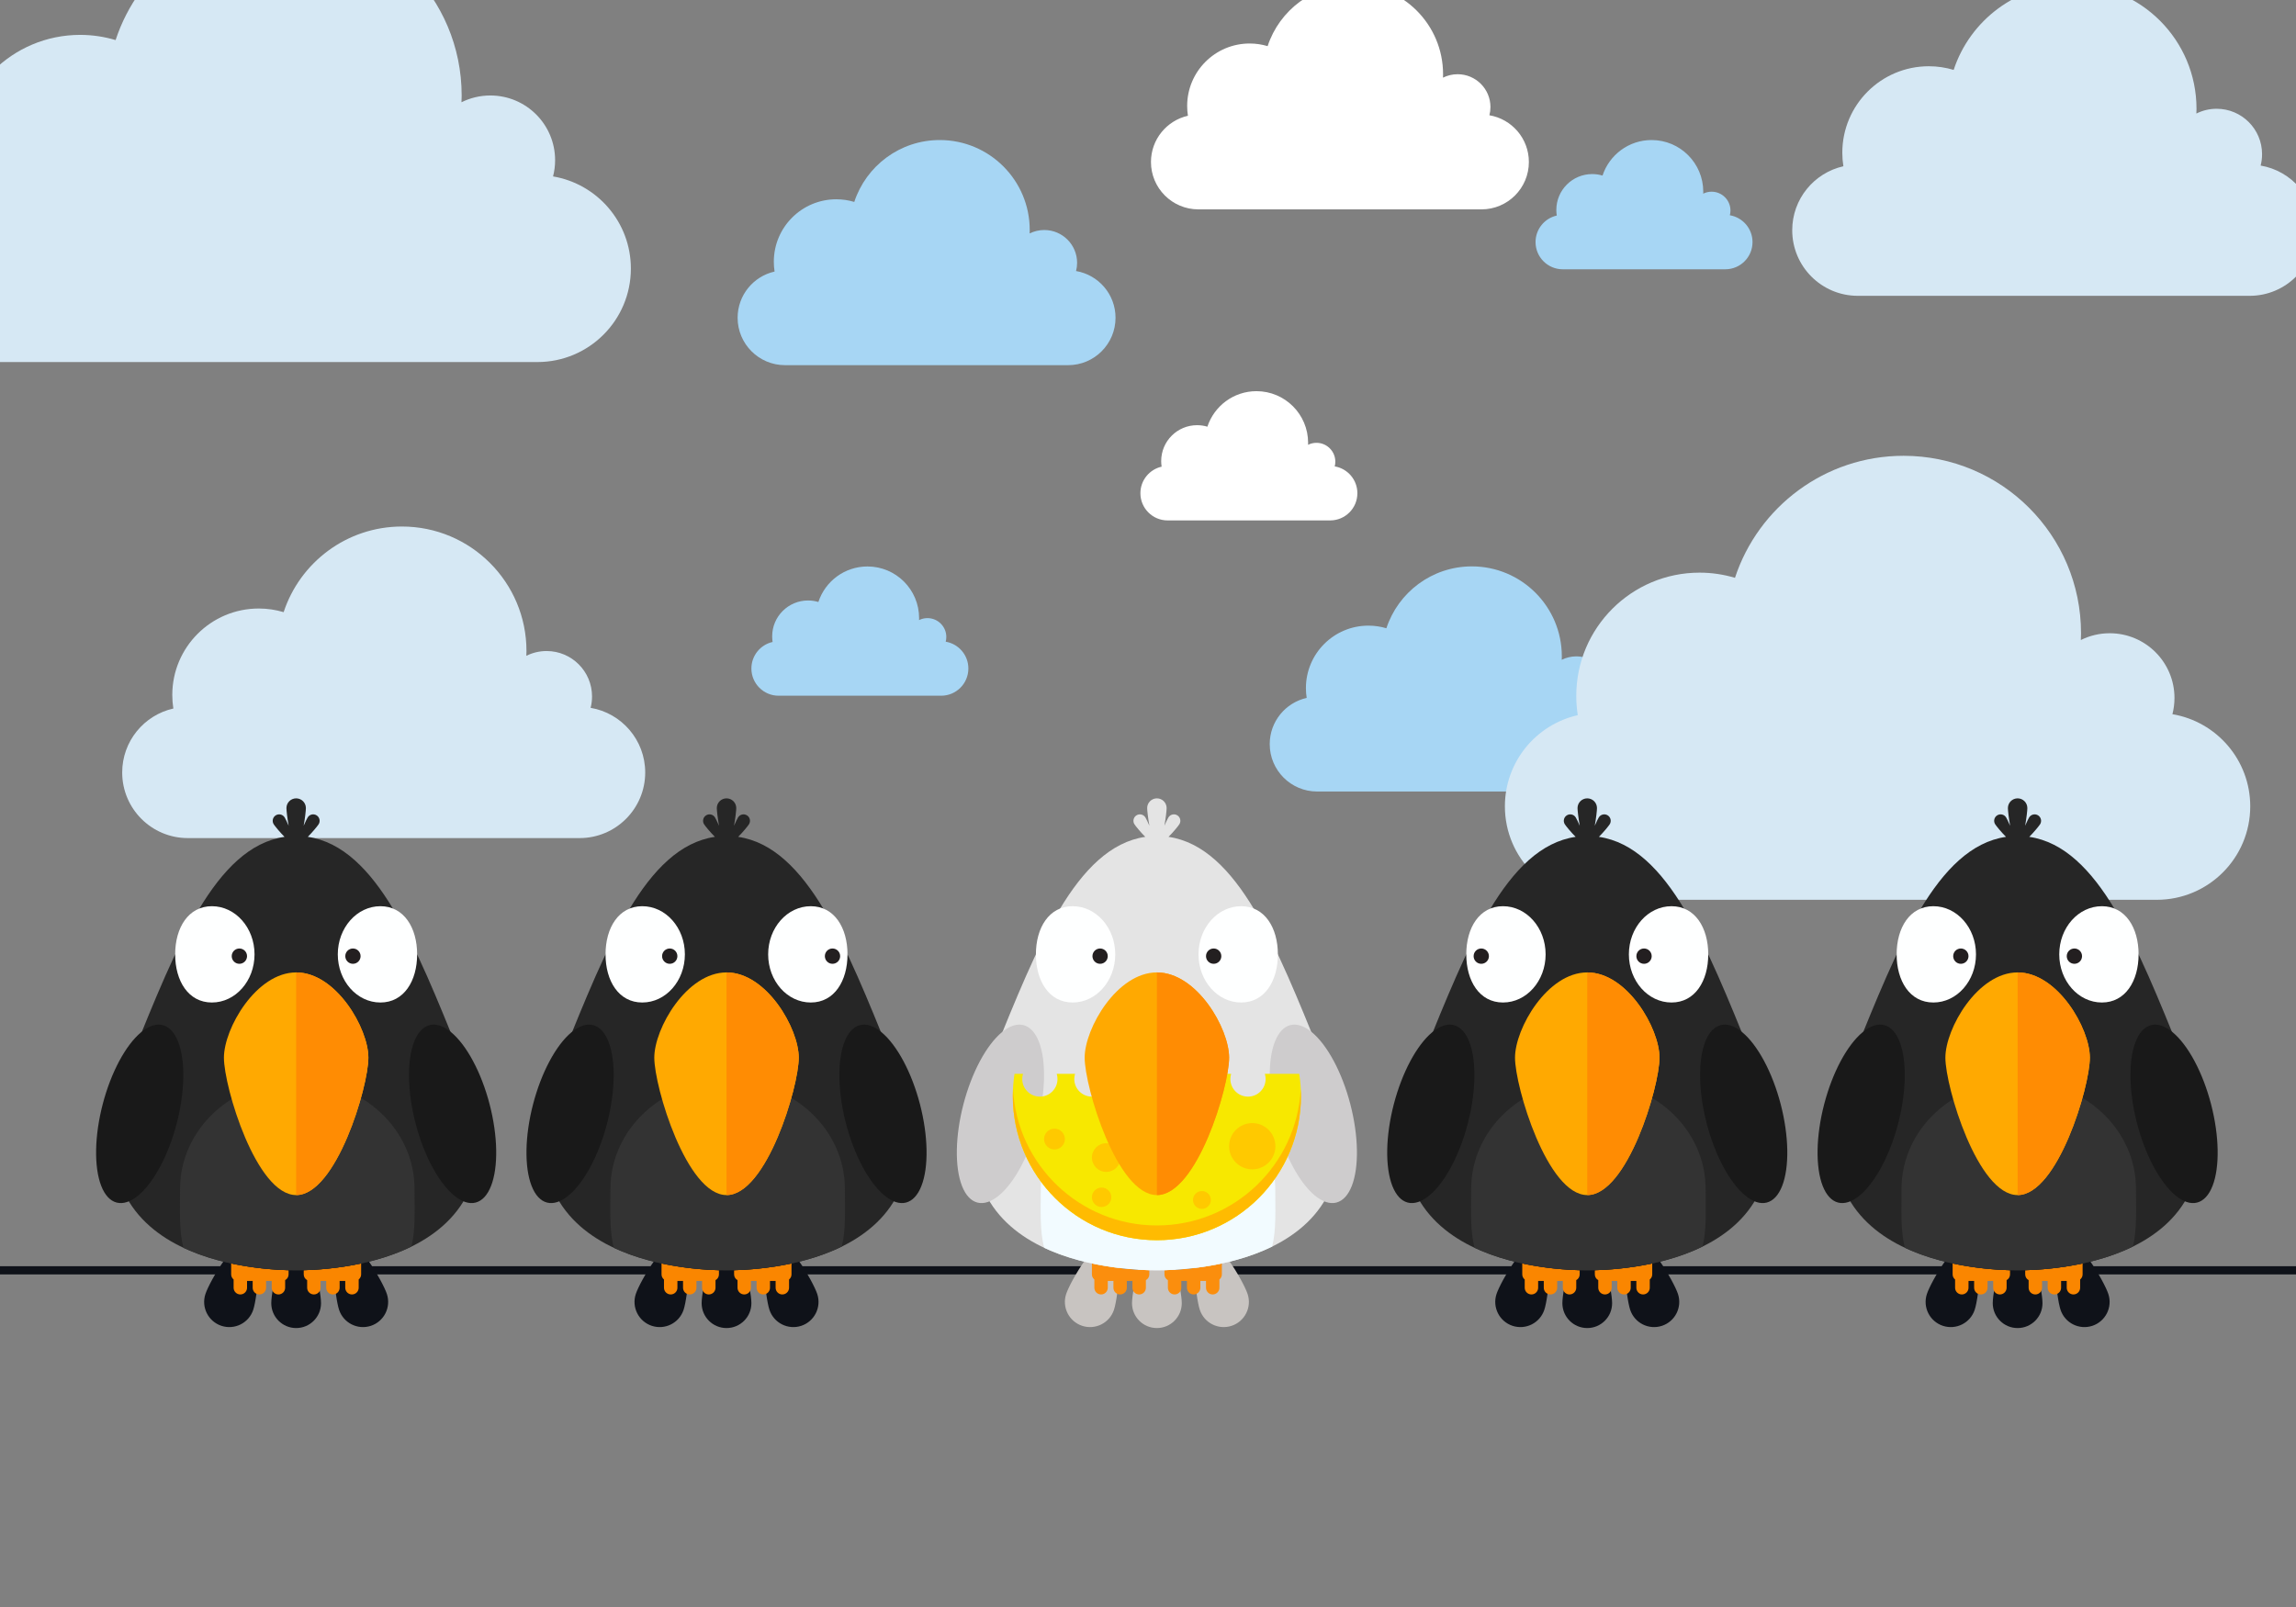 <svg xmlns="http://www.w3.org/2000/svg" viewBox="0 0 1400 980" width="1400" height="980">
	<rect x="0" y="0" width="1400" height="980" fill="#808080" stroke="none"/>
	<style>
		tspan { white-space:pre }
		.shp0 { fill: #d6e8f4 } 
		.shp1 { fill: #a7d6f4 } 
		.shp2 { fill: #ffffff } 
		.shp3 { fill: none;stroke: #0f1219;stroke-width: 5 } 
		.shp4 { fill: #0f1219 } 
		.shp5 { fill: #fa8600 } 
		.shp6 { fill: #262626 } 
		.shp7 { fill: #333333 } 
		.shp8 { fill: #feffff } 
		.shp9 { fill: #191919 } 
		.shp10 { fill: #231f20 } 
		.shp11 { fill: #ffa901 } 
		.shp12 { fill: #ff8c03 } 
		.shp13 { fill: #c8c4c1 } 
		.shp14 { fill: #fb8e0d } 
		.shp15 { fill: #e4e4e4 } 
		.shp16 { fill: #f2fbff } 
		.shp17 { fill: #cecccd } 
		.shp18 { fill: #f7e800 } 
		.shp19 { fill: #ffbb01 } 
		.shp20 { fill: #ffc900 } 
	</style>
	<g id="elements">
		<g id="BG">
		</g>
		<g id="&lt;Clip Group&gt;">
			<g id="&lt;Group&gt;">
				<g id="&lt;Group&gt;">
					<path id="&lt;Path&gt;" class="shp0" d="M360.13 431.66C360.7 429.45 361 427.12 361 424.73C361 409.43 348.59 397.02 333.29 397.02C328.85 397.02 324.66 398.07 320.94 399.93C320.98 398.96 321.02 397.99 321.02 397.02C321.02 355.09 287.02 321.09 245.09 321.09C211.43 321.09 182.91 342.99 172.95 373.31C168.15 371.87 163.06 371.09 157.79 371.09C128.66 371.09 105.05 394.71 105.05 423.83C105.05 426.64 105.27 429.39 105.7 432.08C87.85 436.09 74.51 452.03 74.51 471.09C74.51 493.18 92.42 511.09 114.51 511.09L353.42 511.09C375.51 511.09 393.42 493.18 393.42 471.09C393.42 451.29 379.02 434.85 360.13 431.66Z" />
				</g>
				<g id="&lt;Group&gt;">
					<path id="&lt;Path&gt;" class="shp0" d="M1378.44 100.97C1379.01 98.76 1379.31 96.43 1379.31 94.04C1379.31 78.74 1366.91 66.33 1351.6 66.33C1347.16 66.33 1342.97 67.38 1339.25 69.24C1339.29 68.27 1339.33 67.31 1339.33 66.33C1339.33 24.4 1305.33 -9.6 1263.4 -9.6C1229.74 -9.6 1201.22 12.31 1191.26 42.63C1186.46 41.19 1181.38 40.4 1176.1 40.4C1146.97 40.4 1123.36 64.02 1123.36 93.15C1123.36 95.95 1123.59 98.7 1124.01 101.39C1106.16 105.41 1092.82 121.34 1092.82 140.4C1092.82 162.5 1110.73 180.4 1132.82 180.4L1371.73 180.4C1393.82 180.4 1411.73 162.5 1411.73 140.4C1411.73 120.6 1397.33 104.16 1378.44 100.97Z" />
				</g>
				<g id="&lt;Group&gt;">
					<path id="&lt;Path&gt;" class="shp1" d="M576.65 391.32C576.89 390.4 577.02 389.44 577.02 388.44C577.02 382.1 571.87 376.95 565.52 376.95C563.68 376.95 561.94 377.38 560.4 378.15C560.41 377.75 560.43 377.35 560.43 376.95C560.43 359.55 546.33 345.45 528.93 345.45C514.97 345.45 503.14 354.54 499.01 367.11C497.01 366.52 494.9 366.19 492.72 366.19C480.63 366.19 470.84 375.99 470.84 388.07C470.84 389.24 470.93 390.38 471.1 391.49C463.7 393.16 458.17 399.77 458.17 407.68C458.17 416.84 465.6 424.27 474.76 424.27L573.87 424.27C583.04 424.27 590.47 416.84 590.47 407.68C590.47 399.46 584.49 392.64 576.65 391.32Z" />
				</g>
				<g id="&lt;Group&gt;">
					<path id="&lt;Path&gt;" class="shp2" d="M813.86 284.42C814.09 283.5 814.22 282.54 814.22 281.54C814.22 275.2 809.07 270.05 802.73 270.05C800.88 270.05 799.15 270.48 797.6 271.25C797.62 270.85 797.63 270.45 797.63 270.05C797.63 252.65 783.53 238.55 766.13 238.55C752.17 238.55 740.34 247.64 736.21 260.21C734.22 259.62 732.11 259.29 729.92 259.29C717.84 259.29 708.04 269.09 708.04 281.17C708.04 282.34 708.13 283.48 708.31 284.59C700.9 286.26 695.37 292.87 695.37 300.78C695.37 309.94 702.8 317.37 711.96 317.37L811.08 317.37C820.24 317.37 827.67 309.94 827.67 300.78C827.67 292.56 821.7 285.74 813.86 284.42Z" />
				</g>
				<g id="&lt;Group&gt;">
					<path id="&lt;Path&gt;" class="shp1" d="M1054.79 131.27C1055.03 130.35 1055.16 129.39 1055.16 128.4C1055.16 122.05 1050.01 116.9 1043.66 116.9C1041.82 116.9 1040.08 117.34 1038.54 118.11C1038.55 117.71 1038.57 117.31 1038.57 116.9C1038.57 99.51 1024.47 85.4 1007.07 85.4C993.11 85.4 981.28 94.49 977.15 107.07C975.16 106.47 973.05 106.15 970.86 106.15C958.78 106.15 948.98 115.94 948.98 128.03C948.98 129.19 949.07 130.33 949.25 131.45C941.84 133.11 936.31 139.72 936.31 147.63C936.31 156.8 943.74 164.22 952.9 164.22L1052.01 164.22C1061.18 164.22 1068.61 156.8 1068.61 147.63C1068.61 139.41 1062.63 132.6 1054.79 131.27Z" />
				</g>
				<g id="&lt;Group&gt;">
					<path id="&lt;Path&gt;" class="shp1" d="M980.59 425.29C981 423.69 981.22 422.02 981.22 420.29C981.22 409.23 972.26 400.27 961.2 400.27C957.99 400.27 954.96 401.02 952.28 402.36C952.3 401.67 952.33 400.97 952.33 400.27C952.33 369.97 927.77 345.4 897.47 345.4C873.16 345.4 852.55 361.23 845.35 383.14C841.88 382.1 838.21 381.53 834.4 381.53C813.35 381.53 796.29 398.59 796.29 419.64C796.29 421.67 796.45 423.65 796.76 425.6C783.86 428.5 774.22 440.01 774.22 453.78C774.22 469.75 787.16 482.69 803.12 482.69L975.75 482.69C991.71 482.69 1004.65 469.75 1004.65 453.78C1004.65 439.47 994.24 427.6 980.59 425.29Z" />
				</g>
				<g id="&lt;Group&gt;">
					<path id="&lt;Path&gt;" class="shp2" d="M908.18 70.29C908.59 68.69 908.81 67.01 908.81 65.28C908.81 54.23 899.85 45.26 888.79 45.26C885.59 45.26 882.56 46.02 879.87 47.36C879.9 46.67 879.92 45.97 879.92 45.26C879.92 14.97 855.36 -9.6 825.06 -9.6C800.75 -9.6 780.14 6.23 772.94 28.14C769.47 27.1 765.8 26.53 761.99 26.53C740.94 26.53 723.88 43.59 723.88 64.64C723.88 66.66 724.04 68.65 724.35 70.59C711.45 73.5 701.81 85.01 701.81 98.78C701.81 114.75 714.75 127.68 730.72 127.68L903.34 127.68C919.3 127.68 932.24 114.75 932.24 98.78C932.24 84.47 921.84 72.6 908.18 70.29Z" />
				</g>
				<g id="&lt;Group&gt;">
					<path id="&lt;Path&gt;" class="shp1" d="M656.14 165.29C656.55 163.69 656.77 162.02 656.77 160.29C656.77 149.23 647.81 140.27 636.75 140.27C633.54 140.27 630.51 141.02 627.83 142.36C627.85 141.67 627.88 140.97 627.88 140.27C627.88 109.97 603.32 85.4 573.02 85.4C548.71 85.4 528.1 101.23 520.9 123.14C517.43 122.1 513.76 121.53 509.95 121.53C488.9 121.53 471.84 138.59 471.84 159.64C471.84 161.67 472 163.65 472.31 165.6C459.41 168.5 449.77 180.01 449.77 193.78C449.77 209.75 462.71 222.69 478.67 222.69L651.3 222.69C667.26 222.69 680.2 209.75 680.2 193.78C680.2 179.47 669.79 167.6 656.14 165.29Z" />
				</g>
				<g id="&lt;Group&gt;">
					<path id="&lt;Path&gt;" class="shp0" d="M1324.65 435.54C1325.46 432.38 1325.9 429.07 1325.9 425.65C1325.9 403.85 1308.22 386.17 1286.41 386.17C1280.09 386.17 1274.11 387.66 1268.81 390.31C1268.87 388.93 1268.92 387.56 1268.92 386.17C1268.92 326.41 1220.47 277.96 1160.71 277.96C1112.75 277.96 1072.11 309.17 1057.91 352.38C1051.06 350.33 1043.82 349.22 1036.31 349.22C994.8 349.22 961.14 382.87 961.14 424.38C961.14 428.38 961.46 432.3 962.06 436.13C936.63 441.85 917.62 464.56 917.62 491.73C917.62 523.21 943.14 548.73 974.62 548.73L1315.1 548.73C1346.58 548.73 1372.1 523.21 1372.1 491.73C1372.1 463.5 1351.59 440.08 1324.65 435.54Z" />
				</g>
				<g id="&lt;Group&gt;">
					<path id="&lt;Path&gt;" class="shp0" d="M337.23 107.59C338.04 104.44 338.48 101.13 338.48 97.71C338.48 75.9 320.8 58.23 298.99 58.23C292.67 58.23 286.69 59.72 281.39 62.36C281.44 60.99 281.5 59.61 281.5 58.23C281.5 -1.54 233.05 -49.98 173.29 -49.98C125.33 -49.98 84.69 -18.77 70.49 24.44C63.64 22.39 56.4 21.27 48.89 21.27C7.38 21.27 -26.28 54.93 -26.28 96.44C-26.28 100.44 -25.96 104.36 -25.36 108.19C-50.79 113.91 -69.8 136.62 -69.8 163.78C-69.8 195.27 -44.28 220.79 -12.8 220.79L327.68 220.79C359.16 220.79 384.68 195.27 384.68 163.78C384.68 135.56 364.17 112.14 337.23 107.59Z" />
				</g>
			</g>
		</g>
		<path id="&lt;Path&gt;" class="shp3" d="M0 774.68L1400 774.68" />
		<g id="&lt;Group&gt;">
			<g id="&lt;Group&gt;">
				<g id="&lt;Group&gt;">
					<g id="&lt;Group&gt;">
						<path id="&lt;Path&gt;" class="shp4" d="M154.41 798.76C151.75 806.81 143.07 811.18 135.02 808.53C126.97 805.87 122.6 797.19 125.26 789.14C127.91 781.09 144.36 753.16 152.41 755.81C160.46 758.47 157.06 790.71 154.41 798.76Z" />
					</g>
					<g id="&lt;Group&gt;">
						<path id="&lt;Path&gt;" class="shp4" d="M206.75 798.76C209.41 806.81 218.09 811.18 226.14 808.53C234.19 805.87 238.56 797.19 235.91 789.14C233.25 781.09 216.8 753.16 208.75 755.81C200.7 758.47 204.1 790.71 206.75 798.76Z" />
					</g>
					<g id="&lt;Group&gt;">
						<path id="&lt;Path&gt;" class="shp4" d="M195.75 794.73C195.75 803.1 188.96 809.89 180.58 809.89C172.21 809.89 165.41 803.1 165.41 794.73C165.41 786.35 172.21 755.04 180.58 755.04C188.96 755.04 195.75 786.35 195.75 794.73Z" />
					</g>
				</g>
				<g id="&lt;Group&gt;">
					<g id="&lt;Group&gt;">
						<path id="&lt;Path&gt;" class="shp5" d="M140.96 770.5L140.96 777.18C140.96 778.43 141.55 779.54 142.46 780.28C142.46 780.29 142.45 780.31 142.45 780.32L142.45 785.31C142.45 787.57 144.29 789.4 146.55 789.4C148.81 789.4 150.64 787.57 150.64 785.31L150.64 781.18L154.07 781.18L154.07 785.31C154.07 787.57 155.9 789.4 158.16 789.4C160.42 789.4 162.25 787.57 162.25 785.31L162.25 781.18L165.69 781.18L165.69 785.31C165.69 787.57 167.52 789.4 169.78 789.4C172.04 789.4 173.87 787.57 173.87 785.31L173.87 780.67C175.11 779.99 175.96 778.69 175.96 777.18L175.96 774.62C168.43 774.41 155.4 773.6 140.96 770.5Z" />
					</g>
					<g id="&lt;Group&gt;">
						<path id="&lt;Path&gt;" class="shp5" d="M220.2 770.5L220.2 777.18C220.2 778.43 219.61 779.54 218.7 780.28C218.7 780.29 218.71 780.31 218.71 780.32L218.71 785.31C218.71 787.57 216.88 789.4 214.62 789.4C212.36 789.4 210.52 787.57 210.52 785.31L210.52 781.18L207.09 781.18L207.09 785.31C207.09 787.57 205.26 789.4 203 789.4C200.74 789.4 198.91 787.57 198.91 785.31L198.91 781.18L195.48 781.18L195.48 785.31C195.48 787.57 193.65 789.4 191.39 789.4C189.13 789.4 187.29 787.57 187.29 785.31L187.29 780.67C186.05 779.99 185.2 778.69 185.2 777.18L185.2 774.62C192.73 774.41 205.77 773.6 220.2 770.5Z" />
					</g>
				</g>
			</g>
			<g id="&lt;Group&gt;">
				<path id="&lt;Path&gt;" class="shp6" d="M279.98 642.25C253.88 578.16 229.98 516.55 187.68 510.34C190.54 507.5 193.62 503.71 194.29 502.66C195.45 500.82 194.9 498.39 193.06 497.23C191.22 496.07 188.79 496.62 187.63 498.46C187.21 499.13 186.19 501.19 185.16 503.57C186.01 498.84 186.52 494.22 186.52 492.79C186.52 489.52 183.86 486.86 180.59 486.86C177.31 486.86 174.66 489.52 174.66 492.79C174.66 494.22 175.17 498.84 176.02 503.58C174.99 501.19 173.97 499.13 173.55 498.46C172.38 496.62 169.95 496.07 168.12 497.23C166.28 498.39 165.73 500.82 166.89 502.66C167.56 503.71 170.64 507.5 173.49 510.34C131.19 516.54 107.28 578.15 81.18 642.25C28.56 771.45 161.93 774.68 180.58 774.68C199.24 774.68 332.6 771.45 279.98 642.25Z" />
			</g>
			<g id="&lt;Group&gt;">
				<path id="&lt;Path&gt;" class="shp7" d="M181.28 658.93C141.8 658.93 109.79 688.54 109.79 725.06C109.79 738.29 109.11 750.62 111.89 760.96C139.61 774 172.06 774.68 180.58 774.68C189.27 774.68 222.8 773.98 250.87 760.2C253.41 750.02 252.77 737.97 252.77 725.06C252.77 688.54 220.76 658.93 181.28 658.93Z" />
			</g>
			<g id="&lt;Group&gt;">
				<g id="&lt;Group&gt;">
					<path id="&lt;Path&gt;" class="shp8" d="M155.2 582C155.2 598.21 143.56 611.36 129.2 611.36C114.84 611.36 106.81 598.21 106.81 582C106.81 565.78 114.84 552.63 129.2 552.63C143.56 552.63 155.2 565.78 155.2 582Z" />
				</g>
				<g id="&lt;Group&gt;">
					<path id="&lt;Path&gt;" class="shp8" d="M205.97 582C205.97 598.21 217.61 611.36 231.96 611.36C246.32 611.36 254.35 598.21 254.35 582C254.35 565.78 246.32 552.63 231.96 552.63C217.61 552.63 205.97 565.78 205.97 582Z" />
				</g>
			</g>
			<g id="&lt;Group&gt;">
				<g id="&lt;Group&gt;">
					<path id="&lt;Path&gt;" class="shp9" d="M107.75 685.12C102.72 704.45 93.78 721.2 84.29 729.04C74.79 736.89 66.19 734.66 61.72 723.18C57.25 711.7 57.6 692.72 62.62 673.39C67.65 654.06 76.59 637.32 86.09 629.47C95.58 621.62 104.18 623.85 108.65 635.33C113.12 646.81 112.78 665.79 107.75 685.12Z" />
				</g>
				<g id="&lt;Group&gt;">
					<path id="&lt;Path&gt;" class="shp9" d="M253.41 685.12C258.44 704.45 267.38 721.2 276.88 729.04C286.37 736.89 294.97 734.66 299.44 723.18C303.91 711.7 303.57 692.72 298.54 673.39C293.51 654.06 284.57 637.32 275.07 629.47C265.58 621.62 256.98 623.85 252.51 635.33C248.04 646.81 248.39 665.79 253.41 685.12Z" />
				</g>
			</g>
			<path id="&lt;Path&gt;" class="shp10" d="M150.63 583.09C150.63 585.67 148.54 587.76 145.96 587.76C143.38 587.76 141.29 585.67 141.29 583.09C141.29 580.51 143.38 578.42 145.96 578.42C148.54 578.42 150.63 580.51 150.63 583.09Z" />
			<path id="&lt;Path&gt;" class="shp10" d="M210.54 583.09C210.54 585.67 212.63 587.76 215.2 587.76C217.78 587.76 219.87 585.67 219.87 583.09C219.87 580.51 217.78 578.42 215.2 578.42C212.63 578.42 210.54 580.51 210.54 583.09Z" />
			<g id="&lt;Group&gt;">
				<g id="&lt;Group&gt;">
					<path id="&lt;Path&gt;" class="shp11" d="M224.62 645C224.62 662.91 204.91 728.8 180.58 728.8C156.26 728.8 136.54 662.91 136.54 645C136.54 627.1 156.26 593.01 180.58 593.01C204.91 593.01 224.62 627.1 224.62 645Z" />
				</g>
				<g id="&lt;Group&gt;">
					<path id="&lt;Path&gt;" class="shp12" d="M180.58 593.01L180.58 728.8C204.91 728.8 224.62 662.91 224.62 645C224.62 627.1 204.91 593.01 180.58 593.01Z" />
				</g>
			</g>
		</g>
		<g id="&lt;Group&gt;">
			<g id="&lt;Group&gt;">
				<g id="&lt;Group&gt;">
					<g id="&lt;Group&gt;">
						<path id="&lt;Path&gt;" class="shp4" d="M416.83 798.76C414.17 806.81 405.49 811.18 397.44 808.53C389.39 805.87 385.02 797.19 387.67 789.14C390.33 781.09 406.78 753.16 414.83 755.81C422.88 758.47 419.48 790.71 416.83 798.76Z" />
					</g>
					<g id="&lt;Group&gt;">
						<path id="&lt;Path&gt;" class="shp4" d="M469.17 798.76C471.83 806.81 480.51 811.18 488.56 808.53C496.61 805.87 500.98 797.19 498.33 789.14C495.67 781.09 479.22 753.16 471.17 755.81C463.12 758.47 466.52 790.71 469.17 798.76Z" />
					</g>
					<g id="&lt;Group&gt;">
						<path id="&lt;Path&gt;" class="shp4" d="M458.17 794.73C458.17 803.1 451.38 809.89 443 809.89C434.62 809.89 427.83 803.1 427.83 794.73C427.83 786.35 434.62 755.04 443 755.04C451.38 755.04 458.17 786.35 458.17 794.73Z" />
					</g>
				</g>
				<g id="&lt;Group&gt;">
					<g id="&lt;Group&gt;">
						<path id="&lt;Path&gt;" class="shp5" d="M403.38 770.5L403.38 777.18C403.38 778.43 403.97 779.54 404.88 780.28C404.88 780.29 404.87 780.31 404.87 780.32L404.87 785.31C404.87 787.57 406.71 789.4 408.97 789.4C411.23 789.4 413.06 787.57 413.06 785.31L413.06 781.18L416.49 781.18L416.49 785.31C416.49 787.57 418.32 789.4 420.58 789.4C422.84 789.4 424.67 787.57 424.67 785.31L424.67 781.18L428.1 781.18L428.1 785.31C428.1 787.57 429.94 789.4 432.2 789.4C434.46 789.4 436.29 787.57 436.29 785.31L436.29 780.67C437.53 779.99 438.38 778.69 438.38 777.18L438.38 774.62C430.85 774.41 417.81 773.6 403.38 770.5Z" />
					</g>
					<g id="&lt;Group&gt;">
						<path id="&lt;Path&gt;" class="shp5" d="M482.62 770.5L482.62 777.18C482.62 778.43 482.03 779.54 481.12 780.28C481.12 780.29 481.13 780.31 481.13 780.32L481.13 785.31C481.13 787.57 479.29 789.4 477.03 789.4C474.77 789.4 472.94 787.57 472.94 785.31L472.94 781.18L469.51 781.18L469.51 785.31C469.51 787.57 467.68 789.4 465.42 789.4C463.16 789.4 461.33 787.57 461.33 785.31L461.33 781.18L457.9 781.18L457.9 785.31C457.9 787.57 456.06 789.4 453.8 789.4C451.54 789.4 449.71 787.57 449.71 785.31L449.71 780.67C448.47 779.99 447.62 778.69 447.62 777.18L447.62 774.62C455.15 774.41 468.19 773.6 482.62 770.5Z" />
					</g>
				</g>
			</g>
			<g id="&lt;Group&gt;">
				<path id="&lt;Path&gt;" class="shp6" d="M542.4 642.25C516.3 578.16 492.4 516.55 450.1 510.34C452.96 507.5 456.04 503.71 456.7 502.66C457.87 500.82 457.32 498.39 455.48 497.23C453.64 496.07 451.21 496.62 450.05 498.46C449.63 499.13 448.61 501.19 447.58 503.57C448.43 498.84 448.94 494.22 448.94 492.79C448.94 489.52 446.28 486.86 443.01 486.86C439.73 486.86 437.08 489.52 437.08 492.79C437.08 494.22 437.59 498.84 438.43 503.58C437.41 501.19 436.39 499.13 435.96 498.46C434.8 496.62 432.37 496.07 430.53 497.23C428.7 498.39 428.15 500.82 429.31 502.66C429.97 503.71 433.05 507.5 435.91 510.34C393.61 516.54 369.7 578.15 343.6 642.25C290.98 771.45 424.34 774.68 443 774.68C461.66 774.68 595.02 771.45 542.4 642.25Z" />
			</g>
			<g id="&lt;Group&gt;">
				<path id="&lt;Path&gt;" class="shp7" d="M443.7 658.93C404.22 658.93 372.21 688.54 372.21 725.06C372.21 738.29 371.53 750.62 374.3 760.96C402.03 774 434.48 774.68 443 774.68C451.68 774.68 485.22 773.98 513.29 760.2C515.83 750.02 515.18 737.97 515.18 725.06C515.18 688.54 483.18 658.93 443.7 658.93Z" />
			</g>
			<g id="&lt;Group&gt;">
				<g id="&lt;Group&gt;">
					<path id="&lt;Path&gt;" class="shp8" d="M417.61 582C417.61 598.21 405.98 611.36 391.62 611.36C377.26 611.36 369.23 598.21 369.23 582C369.23 565.78 377.26 552.63 391.62 552.63C405.98 552.63 417.61 565.78 417.61 582Z" />
				</g>
				<g id="&lt;Group&gt;">
					<path id="&lt;Path&gt;" class="shp8" d="M468.39 582C468.39 598.21 480.02 611.36 494.38 611.36C508.74 611.36 516.77 598.21 516.77 582C516.77 565.78 508.74 552.63 494.38 552.63C480.02 552.63 468.39 565.78 468.39 582Z" />
				</g>
			</g>
			<g id="&lt;Group&gt;">
				<g id="&lt;Group&gt;">
					<path id="&lt;Path&gt;" class="shp9" d="M370.17 685.12C365.14 704.45 356.2 721.2 346.7 729.04C337.21 736.89 328.61 734.66 324.14 723.18C319.67 711.7 320.02 692.72 325.04 673.39C330.07 654.06 339.01 637.32 348.51 629.47C358 621.62 366.6 623.85 371.07 635.33C375.54 646.81 375.19 665.79 370.17 685.12Z" />
				</g>
				<g id="&lt;Group&gt;">
					<path id="&lt;Path&gt;" class="shp9" d="M515.83 685.12C520.86 704.45 529.8 721.2 539.3 729.04C548.79 736.89 557.39 734.66 561.86 723.18C566.33 711.7 565.98 692.72 560.96 673.39C555.93 654.06 546.99 637.32 537.49 629.47C528 621.62 519.4 623.85 514.93 635.33C510.46 646.81 510.81 665.79 515.83 685.12Z" />
				</g>
			</g>
			<path id="&lt;Path&gt;" class="shp10" d="M413.04 583.09C413.04 585.67 410.96 587.76 408.38 587.76C405.8 587.76 403.71 585.67 403.71 583.09C403.71 580.51 405.8 578.42 408.38 578.42C410.96 578.42 413.04 580.51 413.04 583.09Z" />
			<path id="&lt;Path&gt;" class="shp10" d="M502.96 583.09C502.96 585.67 505.04 587.76 507.62 587.76C510.2 587.76 512.29 585.67 512.29 583.09C512.29 580.51 510.2 578.42 507.62 578.42C505.04 578.42 502.96 580.51 502.96 583.09Z" />
			<g id="&lt;Group&gt;">
				<g id="&lt;Group&gt;">
					<path id="&lt;Path&gt;" class="shp11" d="M487.04 645C487.04 662.91 467.32 728.8 443 728.8C418.68 728.8 398.96 662.91 398.96 645C398.96 627.1 418.68 593.01 443 593.01C467.32 593.01 487.04 627.1 487.04 645Z" />
				</g>
				<g id="&lt;Group&gt;">
					<path id="&lt;Path&gt;" class="shp12" d="M443 593.01L443 728.8C467.32 728.8 487.04 662.91 487.04 645C487.04 627.1 467.32 593.01 443 593.01Z" />
				</g>
			</g>
		</g>
		<g id="&lt;Group&gt;">
			<g id="&lt;Group&gt;">
				<g id="&lt;Group&gt;">
					<g id="&lt;Group&gt;">
						<g id="&lt;Group&gt;">
							<path id="&lt;Path&gt;" class="shp13" d="M679.25 798.76C676.59 806.81 667.91 811.18 659.86 808.53C651.81 805.87 647.44 797.19 650.09 789.14C652.75 781.09 669.2 753.16 677.25 755.81C685.3 758.47 681.9 790.71 679.25 798.76Z" />
						</g>
						<g id="&lt;Group&gt;">
							<path id="&lt;Path&gt;" class="shp13" d="M731.59 798.76C734.25 806.81 742.93 811.18 750.98 808.53C759.03 805.87 763.4 797.19 760.74 789.14C758.09 781.09 741.64 753.16 733.59 755.81C725.54 758.47 728.94 790.71 731.59 798.76Z" />
						</g>
						<g id="&lt;Group&gt;">
							<path id="&lt;Path&gt;" class="shp13" d="M720.59 794.73C720.59 803.1 713.79 809.89 705.42 809.89C697.04 809.89 690.25 803.1 690.25 794.73C690.25 786.35 697.04 755.04 705.42 755.04C713.79 755.04 720.59 786.35 720.59 794.73Z" />
						</g>
					</g>
					<g id="&lt;Group&gt;">
						<g id="&lt;Group&gt;">
							<g id="&lt;Group&gt;">
								<path id="&lt;Path&gt;" class="shp14" d="M665.8 770.5L665.8 777.18C665.8 778.43 666.39 779.54 667.3 780.28C667.3 780.29 667.29 780.31 667.29 780.32L667.29 785.31C667.29 787.57 669.12 789.4 671.38 789.4C673.64 789.4 675.48 787.57 675.48 785.31L675.48 781.18L678.91 781.18L678.91 785.31C678.91 787.57 680.74 789.4 683 789.4C685.26 789.4 687.09 787.57 687.09 785.31L687.09 781.18L690.52 781.18L690.52 785.31C690.52 787.57 692.35 789.4 694.61 789.4C696.87 789.4 698.71 787.57 698.71 785.31L698.71 780.67C699.95 779.99 700.8 778.69 700.8 777.18L700.8 774.62C693.27 774.41 680.23 773.6 665.8 770.5Z" />
							</g>
							<g id="&lt;Group&gt;">
								<path id="&lt;Path&gt;" class="shp14" d="M745.04 770.5L745.04 777.18C745.04 778.43 744.45 779.54 743.54 780.28C743.54 780.29 743.54 780.31 743.54 780.32L743.54 785.31C743.54 787.57 741.71 789.4 739.45 789.4C737.19 789.4 735.36 787.57 735.36 785.31L735.36 781.18L731.93 781.18L731.93 785.31C731.93 787.57 730.1 789.4 727.84 789.4C725.58 789.4 723.75 787.57 723.75 785.31L723.75 781.18L720.31 781.18L720.31 785.31C720.31 787.57 718.48 789.4 716.22 789.4C713.96 789.4 712.13 787.57 712.13 785.31L712.13 780.67C710.89 779.99 710.04 778.69 710.04 777.18L710.04 774.62C717.57 774.41 730.6 773.6 745.04 770.5Z" />
							</g>
						</g>
					</g>
				</g>
			</g>
			<g id="&lt;Group&gt;">
				<path id="&lt;Path&gt;" class="shp15" d="M804.82 642.25C778.72 578.16 754.82 516.55 712.52 510.34C715.38 507.5 718.46 503.71 719.12 502.66C720.28 500.82 719.74 498.39 717.9 497.23C716.06 496.07 713.63 496.62 712.47 498.46C712.04 499.13 711.03 501.19 710 503.57C710.85 498.84 711.36 494.22 711.36 492.79C711.36 489.52 708.7 486.86 705.43 486.86C702.15 486.86 699.5 489.52 699.5 492.79C699.5 494.22 700.01 498.84 700.85 503.58C699.83 501.19 698.81 499.13 698.38 498.46C697.22 496.62 694.79 496.07 692.95 497.23C691.12 498.39 690.57 500.82 691.73 502.66C692.39 503.71 695.47 507.5 698.33 510.34C656.03 516.54 632.12 578.15 606.02 642.25C553.4 771.45 686.76 774.68 705.42 774.68C724.07 774.68 857.44 771.45 804.82 642.25Z" />
			</g>
			<g id="&lt;Group&gt;">
				<path id="&lt;Path&gt;" class="shp16" d="M706.12 658.93C666.63 658.93 634.63 688.54 634.63 725.06C634.63 738.29 633.94 750.62 636.72 760.96C664.45 774 696.9 774.68 705.42 774.68C714.1 774.68 747.64 773.98 775.71 760.2C778.25 750.02 777.6 737.97 777.6 725.06C777.6 688.54 745.6 658.93 706.12 658.93Z" />
			</g>
			<g id="&lt;Group&gt;">
				<g id="&lt;Group&gt;">
					<path id="&lt;Path&gt;" class="shp8" d="M680.03 582C680.03 598.21 668.39 611.36 654.04 611.36C639.68 611.36 631.65 598.21 631.65 582C631.65 565.78 639.68 552.63 654.04 552.63C668.39 552.63 680.03 565.78 680.03 582Z" />
				</g>
				<g id="&lt;Group&gt;">
					<path id="&lt;Path&gt;" class="shp8" d="M730.8 582C730.8 598.21 742.44 611.36 756.8 611.36C771.16 611.36 779.19 598.21 779.19 582C779.19 565.78 771.16 552.63 756.8 552.63C742.44 552.63 730.8 565.78 730.8 582Z" />
				</g>
			</g>
			<g id="&lt;Group&gt;">
				<g id="&lt;Group&gt;">
					<g id="&lt;Group&gt;">
						<path id="&lt;Path&gt;" class="shp17" d="M632.59 685.12C627.56 704.45 618.62 721.2 609.12 729.04C599.63 736.89 591.03 734.66 586.56 723.18C582.09 711.7 582.43 692.72 587.46 673.39C592.49 654.06 601.43 637.32 610.93 629.47C620.42 621.62 629.02 623.85 633.49 635.33C637.96 646.81 637.61 665.79 632.59 685.12Z" />
					</g>
					<g id="&lt;Group&gt;">
						<path id="&lt;Path&gt;" class="shp17" d="M778.25 685.12C783.28 704.45 792.22 721.2 801.71 729.04C811.21 736.89 819.81 734.66 824.28 723.18C828.75 711.7 828.4 692.72 823.38 673.39C818.35 654.06 809.41 637.32 799.91 629.47C790.42 621.62 781.82 623.85 777.35 635.33C772.88 646.81 773.22 665.79 778.25 685.12Z" />
					</g>
				</g>
			</g>
			<path id="&lt;Path&gt;" class="shp10" d="M675.46 583.09C675.46 585.67 673.37 587.76 670.8 587.76C668.22 587.76 666.13 585.67 666.13 583.09C666.13 580.51 668.22 578.42 670.8 578.42C673.37 578.42 675.46 580.51 675.46 583.09Z" />
			<path id="&lt;Path&gt;" class="shp10" d="M735.37 583.09C735.37 585.67 737.46 587.76 740.04 587.76C742.62 587.76 744.71 585.67 744.71 583.09C744.71 580.51 742.62 578.42 740.04 578.42C737.46 578.42 735.37 580.51 735.37 583.09Z" />
			<g id="&lt;Group&gt;">
				<g id="&lt;Group&gt;">
					<path id="&lt;Path&gt;" class="shp18" d="M792.22 654.88L771.25 654.88C771.56 655.87 771.72 656.92 771.72 658.01C771.72 663.95 766.91 668.76 760.98 668.76C755.04 668.76 750.23 663.95 750.23 658.01C750.23 656.92 750.4 655.87 750.7 654.88L739.53 654.88C739.83 655.87 739.99 656.92 739.99 658.01C739.99 663.95 735.18 668.76 729.25 668.76C723.32 668.76 718.51 663.95 718.51 658.01C718.51 656.92 718.67 655.87 718.97 654.88L707.8 654.88C708.1 655.87 708.27 656.92 708.27 658.01C708.27 663.95 703.46 668.76 697.52 668.76C691.59 668.76 686.78 663.95 686.78 658.01C686.78 656.92 686.94 655.87 687.25 654.88L676.07 654.88C676.38 655.87 676.54 656.92 676.54 658.01C676.54 663.95 671.73 668.76 665.8 668.76C659.86 668.76 655.05 663.95 655.05 658.01C655.05 656.92 655.22 655.87 655.52 654.88L644.35 654.88C644.65 655.87 644.81 656.92 644.81 658.01C644.81 663.95 640 668.76 634.07 668.76C628.14 668.76 623.32 663.95 623.32 658.01C623.32 656.92 623.49 655.87 623.79 654.88L618.61 654.88C617.92 659.31 617.57 663.84 617.57 668.46C617.57 716.98 656.9 756.32 705.42 756.32C753.94 756.32 793.27 716.98 793.27 668.46C793.27 663.84 792.91 659.31 792.22 654.88Z" />
				</g>
				<g id="&lt;Group&gt;">
					<path id="&lt;Path&gt;" class="shp19" d="M705.42 747.32C658.45 747.32 620.09 710.46 617.69 664.09C617.62 665.54 617.57 667 617.57 668.46C617.57 716.98 656.9 756.32 705.42 756.32C753.94 756.32 793.27 716.98 793.27 668.46C793.27 667 793.22 665.54 793.15 664.09C790.75 710.46 752.39 747.32 705.42 747.32Z" />
				</g>
				<g id="&lt;Group&gt;">
					<path id="&lt;Path&gt;" class="shp20" d="M649.32 694.63C649.32 698.14 646.47 700.98 642.96 700.98C639.46 700.98 636.61 698.14 636.61 694.63C636.61 691.12 639.46 688.28 642.96 688.28C646.47 688.28 649.32 691.12 649.32 694.63Z" />
				</g>
				<g id="&lt;Group&gt;">
					<path id="&lt;Path&gt;" class="shp20" d="M677.63 730.14C677.63 733.41 674.98 736.06 671.72 736.06C668.45 736.06 665.8 733.41 665.8 730.14C665.8 726.87 668.45 724.22 671.72 724.22C674.98 724.22 677.63 726.87 677.63 730.14Z" />
				</g>
				<g id="&lt;Group&gt;">
					<path id="&lt;Path&gt;" class="shp20" d="M683.3 705.91C683.3 710.74 679.38 714.66 674.55 714.66C669.71 714.66 665.8 710.74 665.8 705.91C665.8 701.08 669.71 697.16 674.55 697.16C679.38 697.16 683.3 701.08 683.3 705.91Z" />
				</g>
				<g id="&lt;Group&gt;">
					<path id="&lt;Path&gt;" class="shp20" d="M777.68 699.01C777.68 706.8 771.36 713.11 763.57 713.11C755.78 713.11 749.46 706.8 749.46 699.01C749.46 691.21 755.78 684.9 763.57 684.9C771.36 684.9 777.68 691.21 777.68 699.01Z" />
				</g>
				<g id="&lt;Group&gt;">
					<path id="&lt;Path&gt;" class="shp20" d="M738.33 731.77C738.33 734.78 735.89 737.22 732.88 737.22C729.88 737.22 727.44 734.78 727.44 731.77C727.44 728.77 729.88 726.33 732.88 726.33C735.89 726.33 738.33 728.77 738.33 731.77Z" />
				</g>
			</g>
			<g id="&lt;Group&gt;">
				<g id="&lt;Group&gt;">
					<path id="&lt;Path&gt;" class="shp11" d="M749.46 645C749.46 662.91 729.74 728.8 705.42 728.8C681.09 728.8 661.38 662.91 661.38 645C661.38 627.1 681.09 593.01 705.42 593.01C729.74 593.01 749.46 627.1 749.46 645Z" />
				</g>
				<g id="&lt;Group&gt;">
					<path id="&lt;Path&gt;" class="shp12" d="M705.42 593.01L705.42 728.8C729.74 728.8 749.46 662.91 749.46 645C749.46 627.1 729.74 593.01 705.42 593.01Z" />
				</g>
			</g>
		</g>
		<g id="&lt;Group&gt;">
			<g id="&lt;Group&gt;">
				<g id="&lt;Group&gt;">
					<g id="&lt;Group&gt;">
						<path id="&lt;Path&gt;" class="shp4" d="M941.66 798.76C939.01 806.81 930.33 811.18 922.28 808.53C914.23 805.87 909.86 797.19 912.51 789.14C915.17 781.09 931.62 753.16 939.67 755.81C947.72 758.47 944.32 790.71 941.66 798.76Z" />
					</g>
					<g id="&lt;Group&gt;">
						<path id="&lt;Path&gt;" class="shp4" d="M994.01 798.76C996.67 806.81 1005.34 811.18 1013.39 808.53C1021.44 805.87 1025.82 797.19 1023.16 789.14C1020.51 781.09 1004.06 753.16 996.01 755.81C987.96 758.47 991.36 790.71 994.01 798.76Z" />
					</g>
					<g id="&lt;Group&gt;">
						<path id="&lt;Path&gt;" class="shp4" d="M983 794.73C983 803.1 976.21 809.89 967.84 809.89C959.46 809.89 952.67 803.1 952.67 794.73C952.67 786.35 959.46 755.04 967.84 755.04C976.21 755.04 983 786.35 983 794.73Z" />
					</g>
				</g>
				<g id="&lt;Group&gt;">
					<g id="&lt;Group&gt;">
						<path id="&lt;Path&gt;" class="shp5" d="M928.21 770.5L928.21 777.18C928.21 778.43 928.81 779.54 929.71 780.28C929.71 780.29 929.71 780.31 929.71 780.32L929.71 785.31C929.71 787.57 931.54 789.4 933.8 789.4C936.06 789.4 937.89 787.57 937.89 785.31L937.89 781.18L941.33 781.18L941.33 785.31C941.33 787.57 943.16 789.4 945.42 789.4C947.68 789.4 949.51 787.57 949.51 785.31L949.51 781.18L952.94 781.18L952.94 785.31C952.94 787.57 954.77 789.4 957.03 789.4C959.29 789.4 961.13 787.57 961.13 785.31L961.13 780.67C962.37 779.99 963.22 778.69 963.22 777.18L963.22 774.62C955.69 774.41 942.65 773.6 928.21 770.5Z" />
					</g>
					<g id="&lt;Group&gt;">
						<path id="&lt;Path&gt;" class="shp5" d="M1007.46 770.5L1007.46 777.18C1007.46 778.43 1006.87 779.54 1005.96 780.28C1005.96 780.29 1005.96 780.31 1005.96 780.32L1005.96 785.31C1005.96 787.57 1004.13 789.4 1001.87 789.4C999.61 789.4 997.78 787.57 997.78 785.31L997.78 781.18L994.35 781.18L994.35 785.31C994.35 787.57 992.52 789.4 990.26 789.4C988 789.4 986.16 787.57 986.16 785.31L986.16 781.18L982.73 781.18L982.73 785.31C982.73 787.57 980.9 789.4 978.64 789.4C976.38 789.4 974.55 787.57 974.55 785.31L974.55 780.67C973.31 779.99 972.46 778.69 972.46 777.18L972.46 774.62C979.99 774.41 993.02 773.6 1007.46 770.5Z" />
					</g>
				</g>
			</g>
			<g id="&lt;Group&gt;">
				<path id="&lt;Path&gt;" class="shp6" d="M1067.24 642.25C1041.14 578.16 1017.23 516.55 974.94 510.34C977.8 507.5 980.88 503.71 981.54 502.66C982.7 500.82 982.15 498.39 980.32 497.23C978.48 496.07 976.05 496.62 974.89 498.46C974.46 499.13 973.44 501.19 972.42 503.57C973.27 498.84 973.77 494.22 973.77 492.79C973.77 489.52 971.12 486.86 967.84 486.86C964.57 486.86 961.91 489.52 961.91 492.79C961.91 494.22 962.42 498.84 963.27 503.58C962.24 501.19 961.23 499.13 960.8 498.46C959.64 496.62 957.21 496.07 955.37 497.23C953.53 498.39 952.99 500.82 954.15 502.66C954.81 503.71 957.89 507.5 960.75 510.34C918.44 516.54 894.54 578.15 868.44 642.25C815.82 771.45 949.18 774.68 967.84 774.68C986.49 774.68 1119.85 771.45 1067.24 642.25Z" />
			</g>
			<g id="&lt;Group&gt;">
				<path id="&lt;Path&gt;" class="shp7" d="M968.53 658.93C929.05 658.93 897.05 688.54 897.05 725.06C897.05 738.29 896.36 750.62 899.14 760.96C926.87 774 959.32 774.68 967.84 774.68C976.52 774.68 1010.06 773.98 1038.13 760.2C1040.67 750.02 1040.02 737.97 1040.02 725.06C1040.02 688.54 1008.02 658.93 968.53 658.93Z" />
			</g>
			<g id="&lt;Group&gt;">
				<g id="&lt;Group&gt;">
					<path id="&lt;Path&gt;" class="shp8" d="M942.45 582C942.45 598.21 930.81 611.36 916.45 611.36C902.1 611.36 894.07 598.21 894.07 582C894.07 565.78 902.1 552.63 916.45 552.63C930.81 552.63 942.45 565.78 942.45 582Z" />
				</g>
				<g id="&lt;Group&gt;">
					<path id="&lt;Path&gt;" class="shp8" d="M993.22 582C993.22 598.21 1004.86 611.36 1019.22 611.36C1033.58 611.36 1041.61 598.21 1041.61 582C1041.61 565.78 1033.58 552.63 1019.22 552.63C1004.86 552.63 993.22 565.78 993.22 582Z" />
				</g>
			</g>
			<g id="&lt;Group&gt;">
				<g id="&lt;Group&gt;">
					<path id="&lt;Path&gt;" class="shp9" d="M895.01 685.12C889.98 704.45 881.04 721.2 871.54 729.04C862.05 736.89 853.45 734.66 848.98 723.18C844.51 711.7 844.85 692.72 849.88 673.39C854.91 654.06 863.85 637.32 873.34 629.47C882.84 621.62 891.44 623.85 895.91 635.33C900.38 646.81 900.03 665.79 895.01 685.12Z" />
				</g>
				<g id="&lt;Group&gt;">
					<path id="&lt;Path&gt;" class="shp9" d="M1040.67 685.12C1045.69 704.45 1054.64 721.2 1064.13 729.04C1073.63 736.89 1082.23 734.66 1086.7 723.18C1091.16 711.7 1090.82 692.72 1085.79 673.39C1080.77 654.06 1071.82 637.32 1062.33 629.47C1052.84 621.62 1044.23 623.85 1039.77 635.33C1035.3 646.81 1035.64 665.79 1040.67 685.12Z" />
				</g>
			</g>
			<path id="&lt;Path&gt;" class="shp10" d="M907.88 583.09C907.88 585.67 905.79 587.76 903.21 587.76C900.64 587.76 898.55 585.67 898.55 583.09C898.55 580.51 900.64 578.42 903.21 578.42C905.79 578.42 907.88 580.51 907.88 583.09Z" />
			<path id="&lt;Path&gt;" class="shp10" d="M997.79 583.09C997.79 585.67 999.88 587.76 1002.46 587.76C1005.04 587.76 1007.13 585.67 1007.13 583.09C1007.13 580.51 1005.04 578.42 1002.46 578.42C999.88 578.42 997.79 580.51 997.79 583.09Z" />
			<g id="&lt;Group&gt;">
				<g id="&lt;Group&gt;">
					<path id="&lt;Path&gt;" class="shp11" d="M1011.88 645C1011.88 662.91 992.16 728.8 967.84 728.8C943.51 728.8 923.79 662.91 923.79 645C923.79 627.1 943.51 593.01 967.84 593.01C992.16 593.01 1011.88 627.1 1011.88 645Z" />
				</g>
				<g id="&lt;Group&gt;">
					<path id="&lt;Path&gt;" class="shp12" d="M967.84 593.01L967.84 728.8C992.16 728.8 1011.88 662.91 1011.88 645C1011.88 627.1 992.16 593.01 967.84 593.01Z" />
				</g>
			</g>
		</g>
		<g id="&lt;Group&gt;">
			<g id="&lt;Group&gt;">
				<g id="&lt;Group&gt;">
					<g id="&lt;Group&gt;">
						<path id="&lt;Path&gt;" class="shp4" d="M1204.08 798.76C1201.43 806.81 1192.75 811.18 1184.7 808.53C1176.65 805.87 1172.27 797.19 1174.93 789.14C1177.58 781.09 1194.03 753.16 1202.08 755.81C1210.13 758.47 1206.74 790.71 1204.08 798.76Z" />
					</g>
					<g id="&lt;Group&gt;">
						<path id="&lt;Path&gt;" class="shp4" d="M1256.43 798.76C1259.08 806.81 1267.76 811.18 1275.81 808.53C1283.86 805.87 1288.24 797.19 1285.58 789.14C1282.93 781.09 1266.48 753.16 1258.43 755.81C1250.38 758.47 1253.77 790.71 1256.43 798.76Z" />
					</g>
					<g id="&lt;Group&gt;">
						<path id="&lt;Path&gt;" class="shp4" d="M1245.42 794.73C1245.42 803.1 1238.63 809.89 1230.25 809.89C1221.88 809.89 1215.09 803.1 1215.09 794.73C1215.09 786.35 1221.88 755.04 1230.25 755.04C1238.63 755.04 1245.42 786.35 1245.42 794.73Z" />
					</g>
				</g>
				<g id="&lt;Group&gt;">
					<g id="&lt;Group&gt;">
						<path id="&lt;Path&gt;" class="shp5" d="M1190.63 770.5L1190.63 777.18C1190.63 778.43 1191.23 779.54 1192.13 780.28C1192.13 780.29 1192.13 780.31 1192.13 780.32L1192.13 785.31C1192.13 787.57 1193.96 789.4 1196.22 789.4C1198.48 789.4 1200.31 787.57 1200.31 785.31L1200.31 781.18L1203.74 781.18L1203.74 785.31C1203.74 787.57 1205.58 789.4 1207.84 789.4C1210.1 789.4 1211.93 787.57 1211.93 785.31L1211.93 781.18L1215.36 781.18L1215.36 785.31C1215.36 787.57 1217.19 789.4 1219.45 789.4C1221.71 789.4 1223.54 787.57 1223.54 785.31L1223.54 780.67C1224.78 779.99 1225.63 778.69 1225.63 777.18L1225.63 774.62C1218.1 774.41 1205.07 773.6 1190.63 770.5Z" />
					</g>
					<g id="&lt;Group&gt;">
						<path id="&lt;Path&gt;" class="shp5" d="M1269.88 770.5L1269.88 777.18C1269.88 778.43 1269.28 779.54 1268.38 780.28C1268.38 780.29 1268.38 780.31 1268.38 780.32L1268.38 785.31C1268.38 787.57 1266.55 789.4 1264.29 789.4C1262.03 789.4 1260.2 787.57 1260.2 785.31L1260.2 781.18L1256.77 781.18L1256.77 785.31C1256.77 787.57 1254.93 789.4 1252.67 789.4C1250.41 789.4 1248.58 787.57 1248.58 785.31L1248.58 781.18L1245.15 781.18L1245.15 785.31C1245.15 787.57 1243.32 789.4 1241.06 789.4C1238.8 789.4 1236.97 787.57 1236.97 785.31L1236.97 780.67C1235.73 779.99 1234.88 778.69 1234.88 777.18L1234.88 774.62C1242.41 774.41 1255.44 773.6 1269.88 770.5Z" />
					</g>
				</g>
			</g>
			<g id="&lt;Group&gt;">
				<path id="&lt;Path&gt;" class="shp6" d="M1329.65 642.25C1303.55 578.16 1279.65 516.55 1237.36 510.34C1240.21 507.5 1243.29 503.71 1243.96 502.66C1245.12 500.82 1244.57 498.39 1242.73 497.23C1240.9 496.07 1238.47 496.62 1237.3 498.46C1236.88 499.13 1235.86 501.19 1234.84 503.57C1235.68 498.84 1236.19 494.22 1236.19 492.79C1236.19 489.52 1233.54 486.86 1230.26 486.86C1226.99 486.86 1224.33 489.52 1224.33 492.79C1224.33 494.22 1224.84 498.84 1225.69 503.58C1224.66 501.19 1223.64 499.13 1223.22 498.46C1222.06 496.62 1219.63 496.07 1217.79 497.23C1215.95 498.39 1215.4 500.82 1216.56 502.66C1217.23 503.71 1220.31 507.5 1223.17 510.34C1180.86 516.54 1156.96 578.15 1130.85 642.25C1078.24 771.45 1211.6 774.68 1230.25 774.68C1248.91 774.68 1382.27 771.45 1329.65 642.25Z" />
			</g>
			<g id="&lt;Group&gt;">
				<path id="&lt;Path&gt;" class="shp7" d="M1230.95 658.93C1191.47 658.93 1159.46 688.54 1159.46 725.06C1159.46 738.29 1158.78 750.62 1161.56 760.96C1189.29 774 1221.73 774.68 1230.25 774.68C1238.94 774.68 1272.48 773.98 1300.54 760.2C1303.09 750.02 1302.44 737.97 1302.44 725.06C1302.44 688.54 1270.43 658.93 1230.95 658.93Z" />
			</g>
			<g id="&lt;Group&gt;">
				<g id="&lt;Group&gt;">
					<path id="&lt;Path&gt;" class="shp8" d="M1204.87 582C1204.87 598.21 1193.23 611.36 1178.87 611.36C1164.51 611.36 1156.49 598.21 1156.49 582C1156.49 565.78 1164.51 552.63 1178.87 552.63C1193.23 552.63 1204.87 565.78 1204.87 582Z" />
				</g>
				<g id="&lt;Group&gt;">
					<path id="&lt;Path&gt;" class="shp8" d="M1255.64 582C1255.64 598.21 1267.28 611.36 1281.64 611.36C1296 611.36 1304.02 598.21 1304.02 582C1304.02 565.78 1296 552.63 1281.64 552.63C1267.28 552.63 1255.64 565.78 1255.64 582Z" />
				</g>
			</g>
			<g id="&lt;Group&gt;">
				<g id="&lt;Group&gt;">
					<path id="&lt;Path&gt;" class="shp9" d="M1157.42 685.12C1152.4 704.45 1143.45 721.2 1133.96 729.04C1124.46 736.89 1115.86 734.66 1111.39 723.18C1106.93 711.7 1107.27 692.72 1112.3 673.39C1117.32 654.06 1126.27 637.32 1135.76 629.47C1145.26 621.62 1153.86 623.85 1158.33 635.33C1162.79 646.81 1162.45 665.79 1157.42 685.12Z" />
				</g>
				<g id="&lt;Group&gt;">
					<path id="&lt;Path&gt;" class="shp9" d="M1303.09 685.12C1308.11 704.45 1317.06 721.2 1326.55 729.04C1336.04 736.89 1344.65 734.66 1349.12 723.18C1353.58 711.7 1353.24 692.72 1348.21 673.39C1343.19 654.06 1334.24 637.32 1324.75 629.47C1315.25 621.62 1306.65 623.85 1302.18 635.33C1297.71 646.81 1298.06 665.79 1303.09 685.12Z" />
				</g>
			</g>
			<path id="&lt;Path&gt;" class="shp10" d="M1200.3 583.09C1200.3 585.67 1198.21 587.76 1195.63 587.76C1193.06 587.76 1190.97 585.67 1190.97 583.09C1190.97 580.51 1193.06 578.42 1195.63 578.42C1198.21 578.42 1200.3 580.51 1200.3 583.09Z" />
			<path id="&lt;Path&gt;" class="shp10" d="M1260.21 583.09C1260.21 585.67 1262.3 587.76 1264.88 587.76C1267.45 587.76 1269.54 585.67 1269.54 583.09C1269.54 580.51 1267.45 578.42 1264.88 578.42C1262.3 578.42 1260.21 580.51 1260.21 583.09Z" />
			<g id="&lt;Group&gt;">
				<g id="&lt;Group&gt;">
					<path id="&lt;Path&gt;" class="shp11" d="M1274.3 645C1274.3 662.91 1254.58 728.8 1230.25 728.8C1205.93 728.8 1186.21 662.91 1186.21 645C1186.21 627.1 1205.93 593.01 1230.25 593.01C1254.58 593.01 1274.3 627.1 1274.3 645Z" />
				</g>
				<g id="&lt;Group&gt;">
					<path id="&lt;Path&gt;" class="shp12" d="M1230.25 593.01L1230.25 728.8C1254.58 728.8 1274.3 662.91 1274.3 645C1274.3 627.1 1254.58 593.01 1230.25 593.01Z" />
				</g>
			</g>
		</g>
	</g>
</svg>